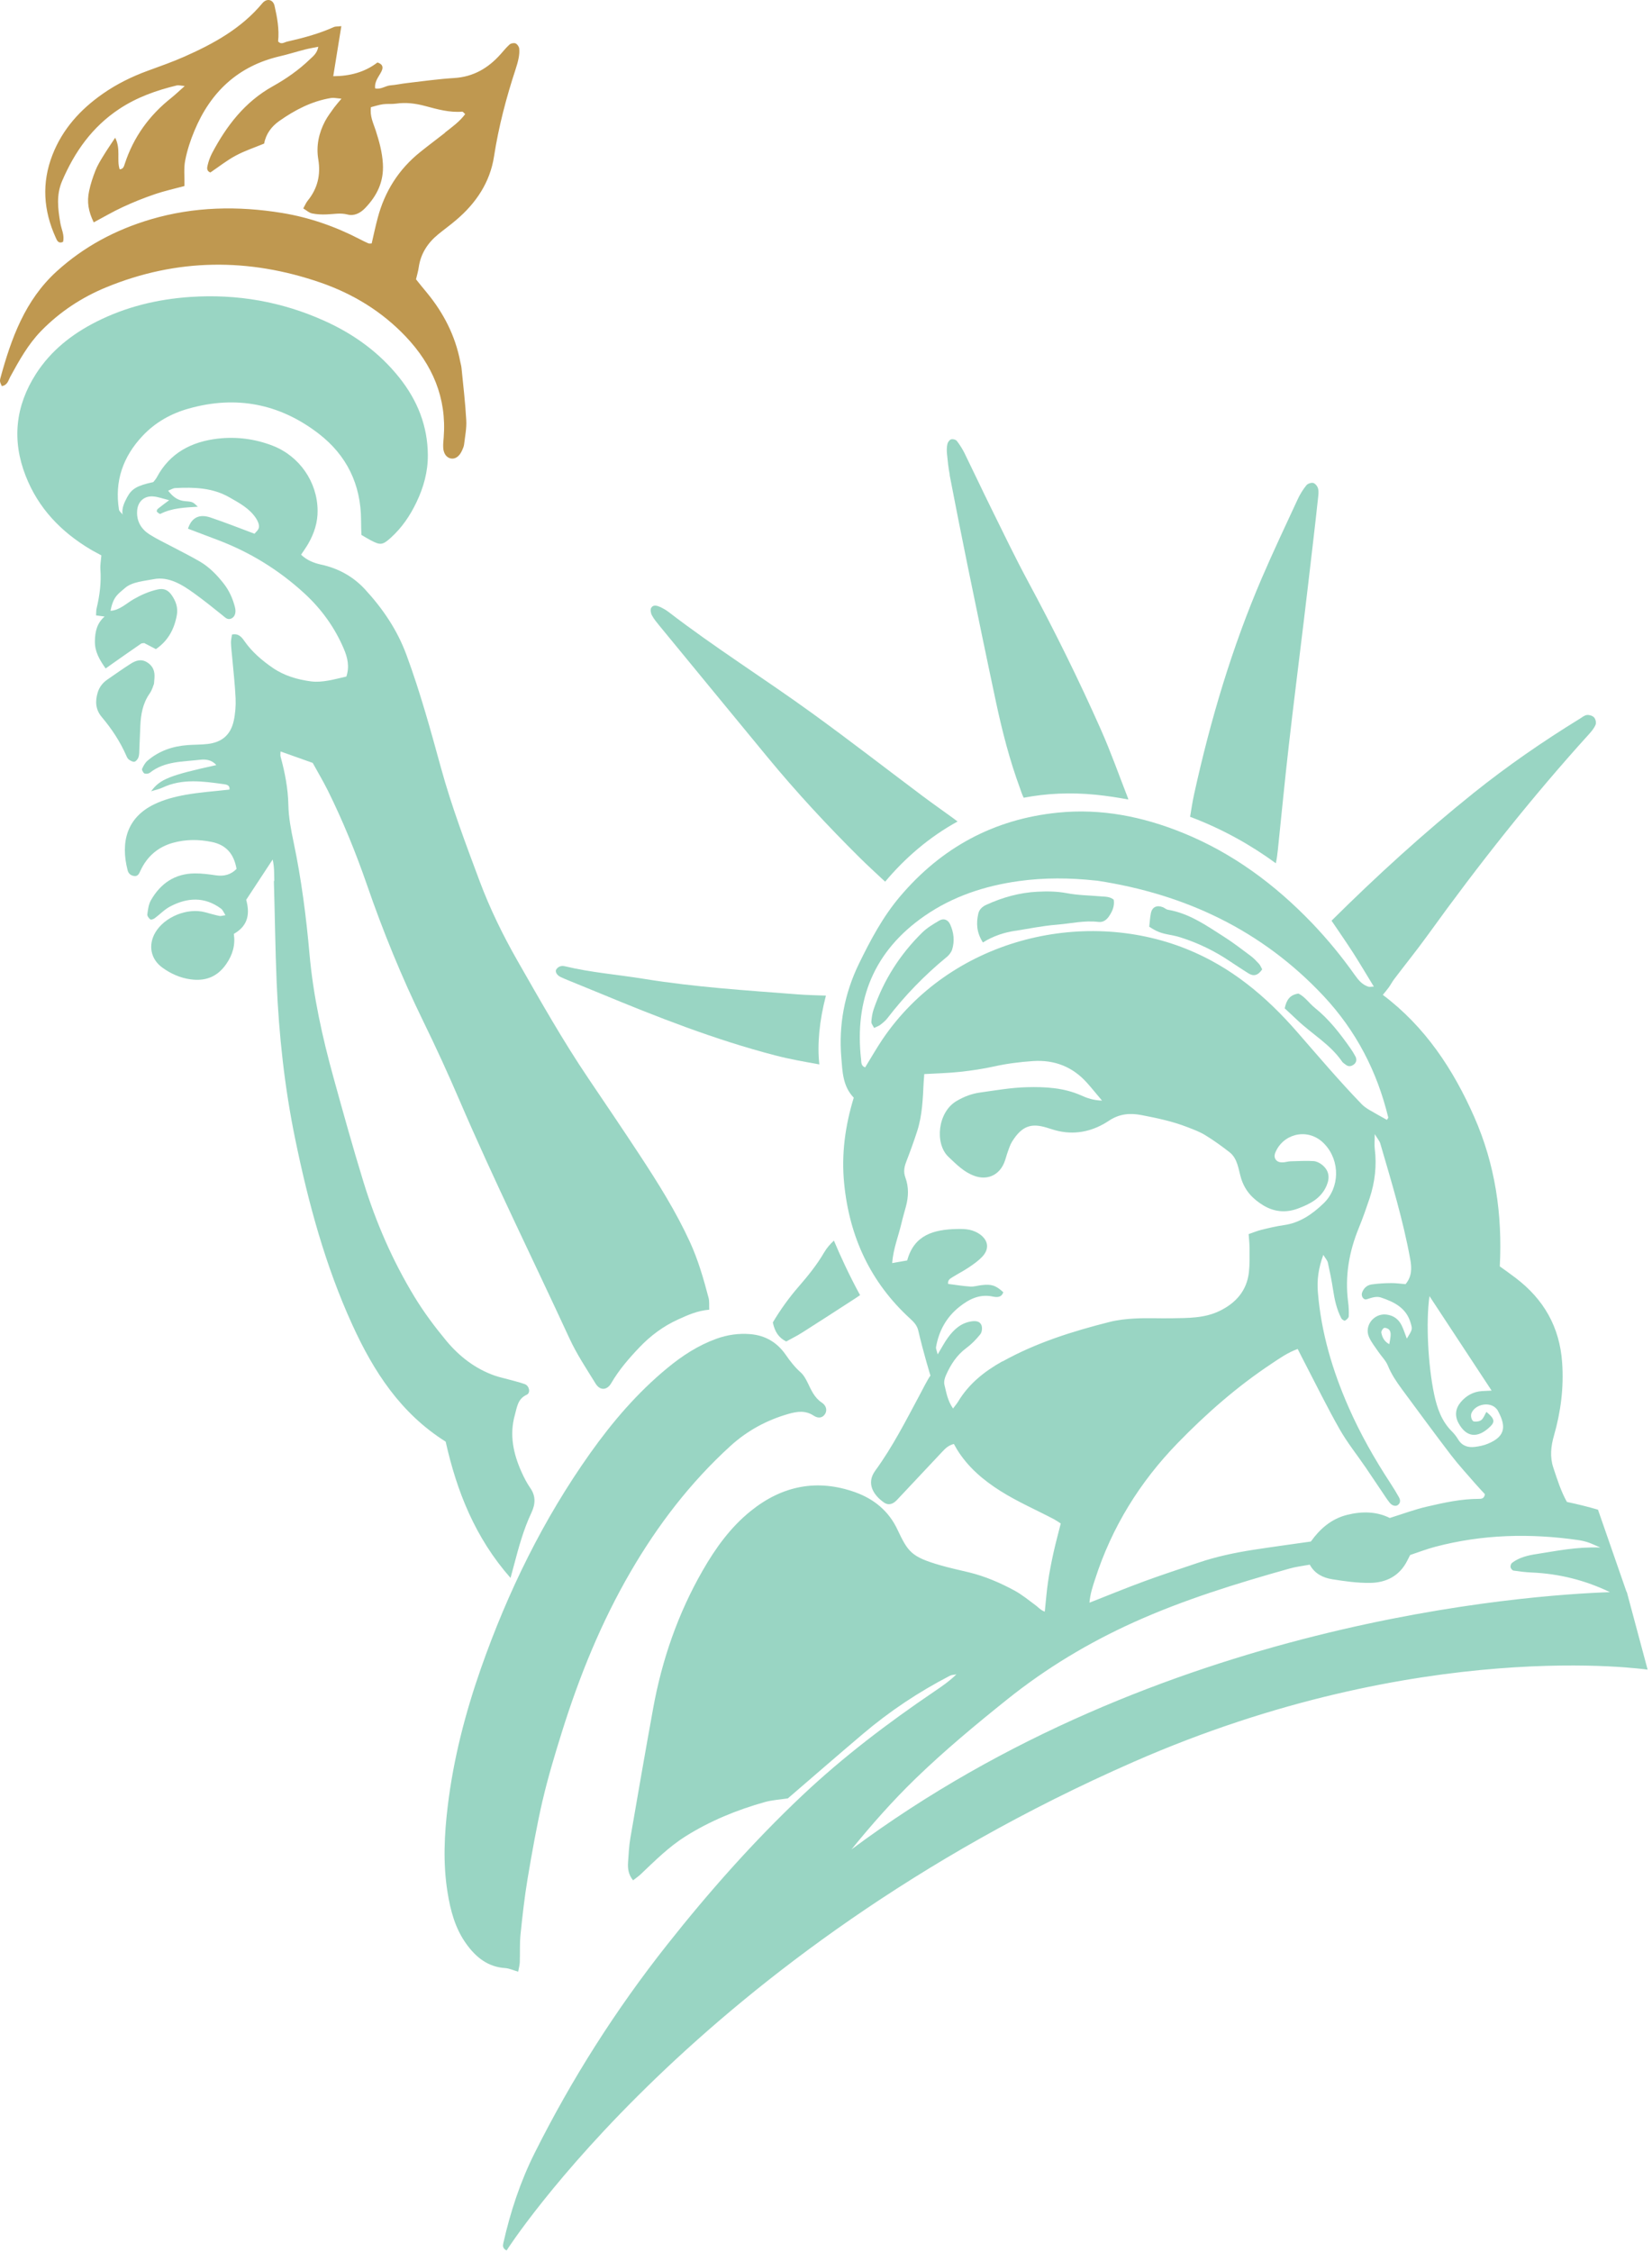 <svg width="342" height="466" viewBox="0 0 342 466" fill="none" xmlns="http://www.w3.org/2000/svg">
<path d="M29.683 119.327C29.838 119.341 30.162 119.088 30.148 119.032C30.007 118.553 29.81 118.074 29.613 117.61C29.585 117.554 29.458 117.554 29.373 117.525C29.289 117.708 29.12 117.905 29.134 118.089C29.176 118.553 28.853 119.243 29.683 119.341V119.327Z" fill="#99D5C3"/>
<path d="M56.699 182.3C56.91 189.311 56.981 196.322 57.276 203.333C57.741 214.188 58.91 224.986 61.106 235.643C63.823 248.848 67.328 261.842 72.96 274.147C77.338 283.734 82.941 292.42 92.261 298.277C94.556 308.526 98.357 318.17 105.692 326.476C105.973 325.42 106.184 324.66 106.381 323.914C107.367 320.197 108.366 316.48 110.014 312.989C110.844 311.229 110.957 309.554 109.774 307.864C109.07 306.851 108.493 305.724 107.986 304.598C106.269 300.797 105.424 296.869 106.593 292.73C107.043 291.125 107.17 289.422 109.056 288.563C109.887 288.183 109.577 286.719 108.648 286.381C107.592 286.001 106.48 285.733 105.396 285.438C104.425 285.17 103.425 284.959 102.468 284.635C98.399 283.213 95.091 280.651 92.388 277.399C90.008 274.527 87.756 271.514 85.827 268.347C81.28 260.871 77.802 252.875 75.24 244.526C73.044 237.389 71.045 230.209 69.06 223.015C66.737 214.61 64.85 206.107 64.076 197.406C63.386 189.621 62.387 181.892 60.782 174.247C60.247 171.699 59.754 169.151 59.698 166.547C59.627 163.126 58.98 159.803 58.079 156.523C58.008 156.241 58.079 155.918 58.079 155.481C60.317 156.27 62.415 157.016 64.738 157.846C65.737 159.662 66.892 161.605 67.906 163.632C71.017 169.925 73.663 176.416 75.958 183.046C79.281 192.676 83.124 202.094 87.601 211.259C90.234 216.637 92.74 222.1 95.105 227.604C102.256 244.245 110.295 260.463 117.883 276.906C119.39 280.172 121.417 283.213 123.318 286.296C124.219 287.747 125.669 287.676 126.527 286.198C128.132 283.439 130.202 281.045 132.398 278.75C134.679 276.357 137.283 274.414 140.324 273.021C142.365 272.091 144.393 271.176 146.828 270.979C146.786 270.036 146.885 269.234 146.688 268.516C145.646 264.574 144.534 260.674 142.816 256.943C139.93 250.65 136.256 244.808 132.468 239.036C128.991 233.742 125.429 228.491 121.882 223.24C116.546 215.356 111.872 207.078 107.156 198.828C104.115 193.507 101.44 188.03 99.286 182.286C96.4 174.557 93.486 166.856 91.29 158.86C89.135 151.018 86.982 143.177 84.152 135.518C82.223 130.281 79.21 125.889 75.522 121.89C73.086 119.272 70.031 117.582 66.498 116.822C64.949 116.484 63.513 115.907 62.331 114.767C62.88 113.936 63.414 113.204 63.851 112.43C65.048 110.332 65.78 108.066 65.751 105.644C65.709 99.731 62.007 94.381 56.474 92.228C52.828 90.806 48.97 90.313 45.127 90.749C39.707 91.369 35.173 93.677 32.471 98.746C32.259 99.14 31.95 99.464 31.738 99.745C28.416 100.463 27.262 101.097 26.304 102.913C25.727 103.997 25.164 105.151 25.375 106.461C25.375 106.489 25.361 106.517 25.347 106.545C25.347 106.503 25.347 106.447 25.347 106.404C25.093 106.08 24.685 105.785 24.629 105.433C23.686 99.534 25.474 94.48 29.514 90.186C32.133 87.399 35.385 85.568 39.045 84.541C48.858 81.767 57.896 83.513 65.949 89.707C71.777 94.184 74.719 100.224 74.748 107.629C74.748 108.629 74.79 109.628 74.818 110.67C75.508 111.078 76.071 111.43 76.662 111.74C78.718 112.838 79.182 112.81 80.858 111.304C83.166 109.234 84.884 106.714 86.207 103.941C87.7 100.843 88.601 97.577 88.572 94.128C88.53 88.131 86.433 82.879 82.716 78.191C78.535 72.926 73.255 69.125 67.188 66.394C58.36 62.41 49.097 60.791 39.425 61.438C32.569 61.903 26.037 63.48 19.899 66.591C14.873 69.139 10.537 72.546 7.453 77.347C3.188 83.992 2.427 91.059 5.299 98.422C7.904 105.123 12.62 110.036 18.73 113.669C19.476 114.119 20.265 114.499 20.983 114.908C20.898 116.02 20.715 116.935 20.785 117.822C20.983 120.567 20.631 123.242 19.997 125.889C19.899 126.297 19.927 126.733 19.884 127.325C20.602 127.423 21.123 127.494 21.658 127.564C20.082 128.915 19.673 130.675 19.645 132.674C19.617 134.856 20.602 136.504 21.87 138.306C22.489 137.869 22.939 137.545 23.376 137.236C25.319 135.87 27.262 134.505 29.218 133.167C29.387 133.054 29.641 133.097 29.866 133.054C30.654 133.463 31.443 133.871 32.273 134.307C34.822 132.562 36.089 130.14 36.609 127.268C36.891 125.72 36.398 124.354 35.526 123.115C34.836 122.13 33.963 121.651 32.625 121.961C30.837 122.369 29.233 123.073 27.642 123.988C26.107 124.875 24.798 126.241 22.883 126.381C23.446 123.312 24.573 122.834 25.84 121.693C27.304 120.37 29.894 120.215 31.795 119.835C34.906 119.216 37.708 120.961 40.2 122.763C42.213 124.213 44.156 125.776 46.098 127.339C46.633 127.761 47.084 128.31 47.858 127.986C48.618 127.662 48.928 126.761 48.646 125.649C48.196 123.875 47.464 122.228 46.338 120.778C44.93 118.976 43.353 117.343 41.382 116.189C39.538 115.105 37.609 114.161 35.709 113.148C34.118 112.303 32.471 111.543 30.95 110.571C29.233 109.473 28.247 107.84 28.388 105.714C28.5 103.786 29.852 102.547 31.753 102.716C32.738 102.8 33.695 103.166 35.019 103.49C34.033 104.236 33.329 104.743 32.654 105.292C32.513 105.405 32.4 105.785 32.471 105.855C32.668 106.066 33.062 106.39 33.203 106.32C35.652 105.081 38.313 105.011 40.96 104.842C39.96 103.912 39.974 103.814 38.426 103.701C36.835 103.589 35.793 102.814 34.807 101.519C35.413 101.294 35.821 101.012 36.258 100.984C40.129 100.787 43.958 100.886 47.464 102.885C49.533 104.067 51.659 105.179 53.011 107.249C53.363 107.784 53.687 108.516 53.602 109.107C53.532 109.656 52.912 110.135 52.687 110.431C49.477 109.234 46.549 108.066 43.55 107.066C41.199 106.278 39.636 107.136 38.918 109.389C41.016 110.177 43.1 110.98 45.197 111.768C51.828 114.288 57.769 117.963 62.992 122.749C66.526 125.987 69.313 129.831 71.2 134.293C71.96 136.095 72.382 137.911 71.707 139.981C69.271 140.516 66.807 141.29 64.386 140.981C61.612 140.614 58.853 139.826 56.46 138.179C54.207 136.63 52.152 134.871 50.575 132.604C49.998 131.773 49.336 130.999 48.027 131.295C47.957 131.858 47.802 132.421 47.816 132.97C47.844 133.984 47.971 134.997 48.069 136.011C48.309 138.827 48.646 141.642 48.773 144.458C48.843 146.021 48.717 147.64 48.379 149.174C47.731 152.074 45.901 153.609 42.945 153.933C41.593 154.087 40.228 154.059 38.876 154.158C35.751 154.383 32.893 155.354 30.5 157.424C30.021 157.846 29.683 158.48 29.416 159.071C29.317 159.282 29.584 159.705 29.782 159.944C29.88 160.071 30.19 160.099 30.401 160.085C30.612 160.071 30.866 160 31.035 159.874C34.09 157.466 37.82 157.621 41.382 157.199C42.593 157.058 43.832 157.199 44.789 158.297C35.103 160.423 33.104 161.211 31.288 163.717C32.161 163.435 32.921 163.295 33.611 162.971C37.736 161.028 42.016 161.647 46.281 162.239C46.844 162.323 47.633 162.408 47.506 163.365C44.423 163.717 41.382 163.914 38.397 164.449C36.187 164.843 33.935 165.434 31.936 166.406C26.248 169.151 24.91 174.247 26.431 180.104C26.628 180.85 27.233 181.23 27.937 181.258C28.571 181.273 28.81 180.723 29.064 180.174C30.415 177.232 32.668 175.261 35.779 174.388C38.44 173.642 41.157 173.642 43.86 174.205C46.788 174.811 48.421 176.627 48.97 179.78C47.802 180.977 46.366 181.357 44.69 181.104C43.24 180.892 41.762 180.695 40.298 180.709C36.187 180.752 33.217 182.793 31.232 186.284C30.753 187.129 30.626 188.213 30.5 189.199C30.457 189.522 30.809 189.987 31.119 190.226C31.274 190.339 31.767 190.17 32.006 190.001C33.09 189.199 34.047 188.171 35.23 187.551C38.792 185.679 42.367 185.482 45.76 188.002C46.141 188.284 46.324 188.818 46.675 189.353C46.07 189.438 45.718 189.579 45.422 189.508C44.423 189.297 43.452 189.016 42.466 188.748C38.792 187.763 34.061 189.691 32.147 192.943C30.64 195.534 31.175 198.42 33.583 200.18C35.343 201.461 37.313 202.348 39.481 202.629C42.522 203.038 44.972 202.137 46.816 199.49C48.196 197.519 48.745 195.463 48.407 193.225C51.617 191.409 51.659 188.72 50.969 186.172C52.87 183.286 54.573 180.667 56.446 177.837C56.812 179.414 56.741 180.836 56.784 182.244L56.699 182.3Z" fill="#99D5C3"/>
<path d="M92.134 27.467C90.445 28.791 88.713 30.072 87.038 31.423C82.547 34.999 79.633 39.617 78.183 45.136C77.718 46.867 77.352 48.627 76.944 50.373C76.691 50.373 76.451 50.429 76.254 50.345C75.635 50.077 75.029 49.767 74.424 49.458C69.37 46.839 64.006 44.981 58.417 44.066C49.28 42.573 40.157 42.742 31.19 45.389C23.925 47.543 17.393 51.006 11.748 56.131C5.159 62.114 2.315 70.054 0.063 78.304C0.006 78.515 -0.022 78.769 0.02 78.98C0.077 79.275 0.231 79.543 0.372 79.881C1.569 79.698 1.71 78.712 2.118 77.966C3.962 74.602 5.806 71.251 8.524 68.463C12.381 64.521 16.9 61.537 21.968 59.453C36.624 53.428 51.462 53.329 66.357 58.468C73.072 60.791 79.042 64.423 83.969 69.604C89.53 75.46 92.5 82.316 91.853 90.524C91.796 91.2 91.726 91.876 91.754 92.551C91.796 93.818 92.416 94.691 93.345 94.86C94.246 95.029 95.091 94.438 95.64 93.241C95.823 92.833 96.02 92.396 96.076 91.96C96.273 90.285 96.625 88.595 96.527 86.934C96.33 83.33 95.893 79.726 95.541 76.122C95.499 75.671 95.358 75.235 95.274 74.799C94.246 69.449 91.839 64.775 88.404 60.594C87.615 59.65 86.841 58.693 86.123 57.792C86.348 56.849 86.573 56.089 86.686 55.314C87.094 52.47 88.544 50.26 90.727 48.472C91.951 47.473 93.247 46.544 94.443 45.516C98.554 42.038 101.454 37.702 102.271 32.381C103.228 26.2 104.805 20.217 106.748 14.304C106.987 13.558 107.226 12.784 107.367 12.009C107.494 11.348 107.564 10.658 107.48 9.996C107.423 9.616 107.071 9.123 106.734 8.983C106.396 8.842 105.79 8.954 105.509 9.194C104.833 9.785 104.27 10.503 103.665 11.179C101.088 14.093 97.991 15.909 93.993 16.148C90.727 16.346 87.475 16.81 84.222 17.19C83.096 17.317 81.998 17.57 80.872 17.655C79.802 17.725 78.873 18.57 77.662 18.288C77.493 16.824 78.422 15.881 78.957 14.797C79.379 13.952 79.281 13.291 78.141 12.925C75.536 14.924 72.467 15.754 68.99 15.768C69.539 12.376 70.074 9.081 70.665 5.407C69.792 5.505 69.44 5.463 69.159 5.576C66.047 6.984 62.781 7.856 59.473 8.603C58.867 8.729 58.22 9.321 57.572 8.56C57.84 6.083 57.389 3.633 56.84 1.211C56.531 -0.14 55.221 -0.422 54.306 0.676C49.984 5.871 44.254 9.025 38.215 11.7C35.737 12.798 33.175 13.699 30.626 14.628C27.304 15.839 24.165 17.387 21.279 19.401C16.647 22.639 12.958 26.679 10.861 32.043C8.594 37.857 8.988 43.559 11.536 49.162C11.776 49.683 12.029 50.485 13.043 50.049C13.409 48.669 12.691 47.402 12.479 46.093C11.987 43.179 11.621 40.321 12.86 37.449C15.464 31.381 19.11 26.229 24.714 22.526C28.36 20.119 32.372 18.697 36.568 17.683C36.962 17.584 37.398 17.725 38.243 17.796C37.117 18.795 36.314 19.57 35.455 20.259C30.894 23.863 27.628 28.383 25.826 33.915C25.657 34.436 25.502 35.013 24.77 35.027C24.122 33.042 25.037 30.818 23.841 28.495C22.869 29.973 22.067 31.128 21.335 32.339C20.744 33.296 20.152 34.281 19.744 35.323C19.209 36.689 18.744 38.096 18.449 39.518C17.956 41.813 18.308 43.756 19.406 46.008C21.391 44.953 23.348 43.798 25.389 42.855C27.543 41.855 29.739 40.968 31.978 40.208C34.076 39.49 36.258 39.012 38.187 38.491C38.229 36.52 38.017 34.802 38.341 33.183C38.75 31.085 39.425 29.016 40.256 27.045C43.593 19.02 49.294 13.657 57.924 11.643C59.684 11.235 61.416 10.686 63.161 10.236C64.006 10.024 64.865 9.884 65.892 9.672C65.667 10.996 64.851 11.615 64.147 12.277C61.852 14.487 59.248 16.303 56.474 17.852C50.702 21.062 46.887 26.031 43.888 31.719C43.48 32.507 43.17 33.38 42.973 34.239C42.874 34.704 42.72 35.379 43.55 35.689C45.282 34.521 46.957 33.183 48.83 32.184C50.688 31.184 52.729 30.522 54.686 29.706C55.052 27.693 56.221 26.158 57.797 25.046C61.05 22.751 64.555 20.921 68.553 20.273C69.116 20.189 69.736 20.344 70.693 20.414C70.003 21.245 69.553 21.738 69.159 22.273C68.511 23.188 67.807 24.103 67.286 25.088C65.991 27.552 65.428 30.213 65.892 32.972C66.427 36.196 65.738 39.026 63.682 41.546C63.344 41.968 63.133 42.503 62.781 43.122C63.457 43.531 63.978 44.023 64.569 44.15C65.555 44.361 66.596 44.404 67.61 44.361C69.06 44.319 70.454 43.995 71.96 44.389C73.298 44.742 74.593 44.108 75.606 43.038C78.07 40.476 79.478 37.576 79.267 33.901C79.126 31.48 78.507 29.241 77.775 26.975C77.296 25.497 76.536 24.061 76.789 22.174C77.592 21.977 78.436 21.681 79.295 21.569C80.182 21.442 81.111 21.569 81.998 21.442C84.053 21.146 86.01 21.4 88.024 21.935C90.515 22.596 93.035 23.328 95.696 23.103C95.837 23.103 96.006 23.343 96.302 23.61C95.161 25.159 93.599 26.271 92.106 27.439L92.134 27.467Z" fill="#BF9850"/>
<path d="M112.337 372.498C113.435 367.767 114.843 363.107 116.293 358.462C119.911 346.875 124.444 335.683 130.568 325.166C136.185 315.523 142.901 306.752 151.179 299.206C154.684 296.01 158.711 293.828 163.244 292.533C164.99 292.04 166.707 291.759 168.439 292.899C169.495 293.589 170.339 293.293 170.804 292.561C171.24 291.871 171.142 290.872 170.128 290.196C168.594 289.182 167.974 287.662 167.228 286.142C166.834 285.339 166.383 284.494 165.722 283.917C164.525 282.847 163.568 281.622 162.667 280.313C160.893 277.751 158.443 276.287 155.304 276.033C152.896 275.836 150.573 276.174 148.307 276.991C144.534 278.356 141.225 280.51 138.156 283.044C131.99 288.127 126.837 294.124 122.234 300.6C112.464 314.34 105.129 329.334 99.554 345.214C96.33 354.421 93.894 363.825 92.712 373.525C91.98 379.495 91.684 385.478 92.641 391.461C93.247 395.29 94.232 399.007 96.541 402.203C98.526 404.962 101.004 406.975 104.608 407.201C105.439 407.257 106.255 407.651 107.269 407.947C107.395 407.257 107.578 406.623 107.607 405.99C107.677 404.075 107.564 402.132 107.761 400.232C108.156 396.403 108.578 392.573 109.211 388.786C110.127 383.324 111.098 377.861 112.337 372.455V372.498Z" fill="#99D5C3"/>
<path d="M31.879 141.487L31.978 140.262C32.077 138.925 31.71 137.841 30.514 137.067C29.247 136.25 28.106 136.658 27.022 137.348C25.403 138.376 23.841 139.502 22.25 140.586C21.278 141.248 20.589 142.121 20.237 143.247C19.674 145.077 19.758 146.809 21.067 148.357C23.123 150.793 24.868 153.426 26.149 156.354C26.276 156.664 26.459 157.016 26.713 157.185C27.05 157.41 27.543 157.691 27.867 157.593C28.205 157.494 28.557 157.016 28.684 156.635C28.852 156.115 28.824 155.523 28.852 154.96C28.923 153.383 28.993 151.793 29.05 150.216C29.148 147.808 29.556 145.514 30.992 143.472C31.499 142.754 31.724 141.853 31.865 141.515L31.879 141.487Z" fill="#99D5C3"/>
<path d="M210.167 192.591C213.025 192.141 215.868 191.549 218.74 191.324C221.612 191.099 224.47 190.395 227.384 190.747C228.356 190.874 229.074 190.339 229.581 189.592C230.299 188.551 230.777 187.424 230.566 186.143C229.764 185.496 228.863 185.538 228.004 185.467C225.611 185.256 223.175 185.242 220.824 184.792C218.797 184.412 216.798 184.397 214.784 184.496C211.082 184.679 207.562 185.665 204.198 187.199C203.353 187.579 202.719 188.17 202.522 189.057C202.1 190.972 202.128 192.859 203.48 194.998C205.69 193.619 207.872 192.943 210.167 192.577V192.591Z" fill="#99D5C3"/>
<path d="M195.934 198.068C196.426 197.659 196.905 197.082 197.102 196.491C197.665 194.717 197.468 192.929 196.694 191.24C196.257 190.296 195.37 189.93 194.455 190.465C193.202 191.197 191.907 191.972 190.894 192.971C186.332 197.462 182.953 202.742 180.87 208.809C180.588 209.64 180.447 210.555 180.391 211.428C180.363 211.808 180.729 212.202 180.954 212.681C181.461 212.427 181.912 212.301 182.25 212.033C182.784 211.625 183.319 211.188 183.728 210.653C187.318 205.98 191.386 201.798 195.934 198.053V198.068Z" fill="#99D5C3"/>
<path d="M244.321 193.929C248.009 195.083 251.459 196.758 254.668 198.926C255.893 199.757 257.146 200.545 258.385 201.348C259.497 202.066 260.426 201.855 261.299 200.559C261.046 200.095 260.905 199.715 260.652 199.433C260.117 198.856 259.568 198.265 258.948 197.8C257.132 196.449 255.33 195.055 253.415 193.83C249.769 191.507 246.207 188.973 241.787 188.227C241.421 188.171 241.097 187.847 240.745 187.706C239.506 187.213 238.535 187.65 238.267 188.903C238.07 189.846 238.028 190.831 237.915 191.732C239.351 192.69 240.21 193.028 241.759 193.337C242.617 193.506 243.49 193.661 244.335 193.929H244.321Z" fill="#99D5C3"/>
<path d="M277.827 219.636C278.01 219.904 278.334 220.073 278.587 220.284C279.094 220.692 279.615 220.678 280.136 220.34C280.769 219.946 280.966 219.299 280.614 218.595C280.305 218.003 279.939 217.426 279.559 216.877C277.419 213.836 275.152 210.894 272.224 208.543C271.013 207.571 270.14 206.206 268.817 205.572C267.071 205.812 266.339 206.839 265.959 208.627C266.86 209.472 267.691 210.218 268.493 210.992C271.562 213.921 275.363 216.046 277.827 219.622V219.636Z" fill="#99D5C3"/>
<path d="M336.73 329.362L330.818 312.355C328.72 311.736 326.566 311.215 324.384 310.75C323.159 308.582 322.385 306.104 321.568 303.655C320.836 301.43 321.061 299.262 321.709 297.01C323.117 292.096 323.764 287.099 323.398 281.918C322.877 274.513 319.569 268.811 313.769 264.404C312.699 263.588 311.601 262.814 310.489 262.011C311.052 251.227 309.531 240.908 305.195 231.081C300.845 221.226 295.031 212.427 286.274 205.839C286.781 205.219 287.175 204.755 287.541 204.248C287.921 203.713 288.231 203.108 288.625 202.587C290.948 199.518 293.369 196.533 295.622 193.408C306.026 178.977 317.035 165.04 328.987 151.863C329.508 151.285 330.043 150.638 330.325 149.934C330.494 149.512 330.325 148.765 330.001 148.428C329.691 148.09 329.016 147.879 328.537 147.935C328.016 147.991 327.523 148.413 327.045 148.709C319.414 153.397 312.051 158.479 305.068 164.069C294.834 172.276 285.134 181.089 275.659 190.493C277.151 192.704 278.686 194.9 280.136 197.152C281.572 199.405 282.937 201.714 284.416 204.135C283.895 204.135 283.557 204.234 283.275 204.149C282.022 203.741 281.234 202.798 280.502 201.77C277.813 197.969 274.871 194.393 271.661 191.028C263.974 183.018 255.217 176.514 244.87 172.318C236.578 168.954 227.976 167.222 218.994 168.137C205.746 169.475 194.878 175.373 186.29 185.524C182.756 189.705 180.222 194.478 177.829 199.377C174.83 205.557 173.606 212.019 174.169 218.805C174.408 221.691 174.45 224.732 176.745 227.111C174.971 232.911 174.155 238.81 174.76 244.864C175.844 255.901 180.208 265.334 188.444 272.851C189.246 273.583 189.866 274.273 190.105 275.301C191.161 279.876 192.625 284.621 192.625 284.621C192.245 285.001 190.598 288.225 190.457 288.492C187.571 293.87 184.812 299.333 181.194 304.288C179.209 307.005 180.954 309.469 183.052 310.905C183.784 311.398 184.572 311.285 185.262 310.736C185.614 310.454 185.91 310.102 186.22 309.779C189.162 306.639 192.104 303.514 195.061 300.374C195.666 299.741 196.257 299.079 197.468 298.755C197.679 299.121 197.891 299.516 198.13 299.91C200.382 303.556 203.522 306.217 207.126 308.498C210.688 310.736 214.517 312.397 218.22 314.34C218.684 314.593 219.121 314.903 219.599 315.213C219.064 317.339 218.529 319.296 218.093 321.267C217.656 323.252 217.262 325.251 216.967 327.264C216.671 329.235 216.53 331.234 216.291 333.458C215.376 333.106 214.967 332.557 214.447 332.177C212.997 331.107 211.589 329.939 210.012 329.08C207.027 327.475 203.916 326.124 200.594 325.321C198.623 324.842 196.623 324.42 194.681 323.857C188.641 322.111 187.994 321.126 185.769 316.424C183.967 312.608 180.912 310.145 177.097 308.765C169.199 305.921 161.935 307.385 155.445 312.608C151.235 315.987 148.124 320.309 145.463 324.955C140.339 333.867 137.03 343.454 135.2 353.548C133.581 362.46 132.032 371.371 130.498 380.297C130.216 381.958 130.132 383.676 130.019 385.365C129.949 386.604 130.061 387.815 131.061 389.039C131.638 388.589 132.159 388.237 132.61 387.815C135.566 385.013 138.438 382.127 141.929 379.931C147.054 376.721 152.587 374.454 158.387 372.835C159.865 372.427 161.428 372.342 163.103 372.089C168.157 367.739 173.366 363.22 178.631 358.757C184.178 354.055 190.204 350.043 196.666 346.706C197.06 346.509 197.553 346.523 198.003 346.424C196.539 347.846 194.948 348.944 193.357 350.014C183.784 356.504 174.591 363.473 166.158 371.413C156.008 380.987 146.786 391.404 138.128 402.343C127.485 415.788 118.334 430.176 110.662 445.507C107.705 451.42 105.664 457.629 104.214 464.048C104.101 464.555 103.974 465.175 104.875 465.625C104.875 465.625 144.027 404.258 234.719 364.515C294.214 338.428 341.095 345.453 341.095 345.453L336.787 329.39L336.73 329.362ZM295.946 268.191C296.213 268.6 308.644 287.479 308.799 287.718C308.039 287.76 307.419 287.788 306.814 287.817C305.026 287.929 303.562 288.746 302.422 290.083C301.295 291.421 301.112 292.927 301.971 294.49C303.548 297.348 305.871 297.742 308.56 295.109C309.559 294.124 309.334 293.448 307.715 292.125C307.377 292.702 307.152 293.377 306.701 293.772C306.35 294.081 305.674 294.18 305.167 294.11C304.646 294.025 304.379 292.941 304.632 292.364C305.449 290.477 308.461 289.942 309.785 291.463C309.855 291.547 309.954 291.632 309.996 291.716C311.643 294.701 312.051 297.08 307.983 298.727C307.166 299.065 306.251 299.248 305.364 299.361C303.928 299.544 302.689 299.178 301.873 297.826C301.521 297.249 301.112 296.7 300.634 296.221C298.438 294.067 297.508 291.35 296.889 288.436C295.664 282.579 295.157 273.682 295.932 268.163L295.946 268.191ZM290.934 265.686C289.948 265.615 288.963 265.46 287.977 265.474C286.626 265.488 285.274 265.559 283.937 265.756C283.008 265.897 282.318 266.502 281.98 267.445C281.727 268.135 282.262 269.022 282.923 268.825C283.909 268.529 284.894 268.121 285.894 268.459C288.625 269.374 291.131 270.599 292.032 273.71C292.412 275.033 292.454 275.019 291.244 276.962C290.849 275.949 290.582 275.048 290.16 274.203C289.512 272.908 288.456 272.147 286.978 271.979C284.458 271.697 282.388 274.259 283.402 276.61C283.881 277.722 284.697 278.708 285.387 279.736C286.021 280.665 286.879 281.495 287.302 282.509C288.034 284.325 289.104 285.902 290.244 287.451C293.609 291.998 296.959 296.573 300.394 301.064C301.971 303.12 303.745 305.034 305.449 307.005C306.11 307.765 306.8 308.483 307.405 309.145C307.279 310.117 306.631 310.117 306.124 310.117C302.478 310.117 298.93 310.905 295.411 311.721C292.891 312.299 290.455 313.214 287.71 314.073C285.035 312.721 281.966 312.637 278.784 313.453C275.532 314.298 273.223 316.367 271.379 318.944C267.367 319.521 263.439 320.042 259.539 320.647C255.626 321.252 251.754 322.069 248.009 323.35C244.264 324.617 240.505 325.842 236.789 327.208C233.114 328.559 229.482 330.051 225.54 331.6C225.709 329.685 226.23 328.207 226.709 326.729C230.172 315.987 235.944 306.653 243.814 298.558C249.755 292.448 256.118 286.873 263.228 282.157C264.903 281.045 266.55 279.862 268.648 279.102C269.253 280.285 269.746 281.284 270.267 282.27C272.618 286.789 274.856 291.364 277.376 295.785C278.939 298.516 280.938 301.008 282.726 303.626C283.937 305.4 285.12 307.202 286.33 308.976C286.767 309.638 287.203 310.3 287.696 310.919C288.231 311.581 289.005 311.736 289.456 311.341C289.977 310.877 289.892 310.314 289.625 309.807C289.076 308.821 288.484 307.85 287.865 306.907C284.57 301.881 281.614 296.672 279.193 291.167C275.842 283.551 273.505 275.681 272.829 267.347C272.618 264.813 272.942 262.419 273.955 259.632C274.42 260.406 274.8 260.786 274.899 261.251C275.307 263.123 275.701 265.01 275.983 266.91C276.292 268.938 276.729 270.909 277.672 272.739C277.799 272.992 278.306 273.316 278.432 273.246C278.77 273.063 279.193 272.682 279.221 272.359C279.263 271.345 279.221 270.317 279.08 269.318C278.404 264.024 279.291 258.97 281.304 254.057C282.121 252.072 282.825 250.045 283.515 248.003C284.641 244.624 285.049 241.175 284.599 237.628C284.5 236.881 284.599 236.107 284.599 234.643C285.218 235.671 285.598 236.079 285.739 236.558C288.048 244.484 290.469 252.382 291.947 260.519C292.285 262.349 292.313 264.123 290.962 265.714L290.934 265.686ZM287.611 278.103C286.626 277.61 286.147 276.723 285.964 275.723C285.908 275.428 286.274 274.836 286.555 274.752C286.865 274.667 287.442 274.907 287.64 275.188C288.02 275.723 287.935 276.413 287.611 278.117V278.103ZM179.124 220.846C178.237 220.565 178.322 219.776 178.265 219.227C176.858 206.796 180.968 196.758 191.358 189.536C197.243 185.453 203.86 183.285 210.899 182.3C216.192 181.568 221.5 181.61 226.807 182.187C226.92 182.187 227.033 182.201 227.145 182.215C245.391 185.003 261.243 192.479 273.984 206.05C280.713 213.23 285.105 221.677 287.4 231.222C287.414 231.292 287.302 231.405 287.119 231.701C285.795 230.954 284.613 230.321 283.458 229.631C282.895 229.293 282.318 228.899 281.867 228.42C277.222 223.62 272.914 218.523 268.521 213.497C262.144 206.177 254.879 200.067 245.672 196.364C223.907 187.607 196.567 194.506 182.672 215.074C181.419 216.932 180.307 218.903 179.11 220.832L179.124 220.846ZM207.506 281.664C203.761 283.762 200.565 286.31 198.341 290.013C198.074 290.449 197.722 290.843 197.299 291.421C196.159 289.788 195.905 288.084 195.511 286.479C195.371 285.888 195.568 285.128 195.835 284.536C196.807 282.34 198.074 280.369 200.059 278.905C201.143 278.103 202.1 277.117 202.945 276.061C203.297 275.625 203.395 274.724 203.184 274.189C202.874 273.372 202.015 273.26 201.157 273.386C198.96 273.696 197.482 275.062 196.257 276.737C195.539 277.708 194.99 278.792 194.118 280.228C193.935 279.454 193.723 279.06 193.78 278.708C194.371 275.343 195.92 272.528 198.609 270.388C200.608 268.797 202.776 267.699 205.479 268.248C206.337 268.417 207.309 268.529 207.703 267.361C206.126 265.939 205.31 265.657 203.212 265.897C202.424 265.981 201.635 266.249 200.861 266.192C199.312 266.094 197.778 265.826 196.272 265.643C196.173 264.813 196.722 264.545 197.187 264.25C198.341 263.532 199.552 262.912 200.678 262.152C201.607 261.518 202.55 260.857 203.325 260.04C204.831 258.463 204.662 256.704 202.888 255.394C202.269 254.944 201.495 254.62 200.748 254.451C199.876 254.268 198.946 254.254 198.059 254.282C193.357 254.395 189.246 255.465 187.811 260.786C186.783 260.969 185.84 261.138 184.699 261.335C184.924 258.365 185.966 255.845 186.586 253.24C186.867 252.03 187.219 250.833 187.543 249.636C188.092 247.623 188.162 245.596 187.43 243.625C187.008 242.456 187.191 241.457 187.613 240.359C188.43 238.247 189.204 236.121 189.894 233.981C190.936 230.715 191.049 227.308 191.217 223.915C191.246 223.366 191.302 222.817 191.344 222.226C193.878 222.085 196.356 222.029 198.792 221.761C201.143 221.508 203.494 221.156 205.803 220.649C208.463 220.058 211.138 219.72 213.855 219.537C218.318 219.241 222.077 220.72 225.062 224.07C226.033 225.154 226.934 226.295 228.145 227.716C226.329 227.66 225.062 227.196 223.893 226.675C220.261 225.042 216.403 224.844 212.574 224.943C209.308 225.027 206.056 225.605 202.818 226.055C201.143 226.295 199.566 226.9 198.074 227.773C194.075 230.082 193.484 236.642 196.342 239.345C198.003 240.908 199.538 242.513 201.748 243.301C204.352 244.23 206.774 243.188 207.858 240.64C208.168 239.908 208.337 239.134 208.604 238.388C208.872 237.642 209.111 236.867 209.519 236.206C211.659 232.756 213.686 232.419 216.629 233.291C217.487 233.545 218.346 233.855 219.219 234.038C222.978 234.84 226.484 233.939 229.567 231.884C231.749 230.434 233.917 230.251 236.324 230.715C239.548 231.335 242.758 232.01 245.827 233.207C247.08 233.7 248.375 234.164 249.516 234.868C251.247 235.924 252.894 237.121 254.499 238.36C256.245 239.697 256.372 241.95 256.935 243.794C257.751 246.412 259.37 248.074 261.538 249.397C263.791 250.763 266.226 250.974 268.718 250.045C271.196 249.115 273.505 247.947 274.631 245.314C275.363 243.611 275.124 242.189 273.744 241.034C273.252 240.626 272.562 240.274 271.942 240.232C270.38 240.133 268.803 240.232 267.226 240.274C266.776 240.274 266.339 240.415 265.889 240.471C265.185 240.556 264.453 240.485 264.058 239.852C263.678 239.232 263.932 238.571 264.27 237.937C266.142 234.361 271.112 233.334 274.279 236.783C277.461 240.232 277.376 245.765 273.984 249.003C271.661 251.227 269.098 253.015 265.79 253.48C264.227 253.705 262.679 254.071 261.144 254.451C260.285 254.662 259.469 255 258.497 255.338C258.568 256.38 258.681 257.267 258.681 258.154C258.681 259.843 258.737 261.547 258.554 263.222C258.117 267.051 255.851 269.599 252.486 271.232C249.333 272.767 245.912 272.697 242.519 272.753C240.027 272.795 237.535 272.668 235.057 272.795C233.269 272.88 231.439 273.077 229.707 273.513C222.021 275.456 214.503 277.807 207.506 281.707V281.664ZM106.086 462.289C105.974 462.542 105.875 462.781 105.79 463.007C105.903 462.669 106.016 462.401 106.086 462.289ZM176.224 382.704C180.405 377.566 184.784 372.596 189.57 367.964C195.596 362.136 202.044 356.786 208.59 351.549C216.601 345.143 225.315 339.906 234.621 335.697C245.053 330.981 255.963 327.63 266.973 324.533C268.254 324.167 269.605 324.012 271.154 323.73C272.167 325.617 273.927 326.461 275.842 326.757C278.404 327.165 281.009 327.531 283.585 327.503C286.936 327.475 289.723 326.095 291.328 322.914C291.525 322.52 291.736 322.125 291.933 321.731C293.721 321.14 295.411 320.478 297.142 320.028C306.913 317.451 316.796 317.212 326.763 318.648C327.425 318.747 328.1 318.901 328.748 319.113C329.396 319.324 330.001 319.633 331.31 320.182C326.313 320.014 322.216 320.9 318.091 321.534C316.317 321.802 314.515 322.224 313.037 323.35C312.811 323.519 312.671 323.97 312.713 324.237C312.755 324.519 313.079 324.913 313.318 324.955C314.543 325.138 315.782 325.293 317.021 325.349C322.737 325.589 328.157 326.94 333.295 329.418C316.415 329.995 239.942 335.232 176.196 382.704H176.224Z" fill="#99D5C3"/>
<path d="M264.129 178.598C264.326 177.711 264.438 176.796 264.537 175.895C265.297 168.701 265.973 161.493 266.804 154.299C267.775 145.767 268.859 137.236 269.887 128.704C270.562 123.087 271.224 117.484 271.872 111.867C272.21 108.953 272.547 106.024 272.857 103.11C272.928 102.434 273.04 101.731 272.871 101.097C272.759 100.632 272.308 100.055 271.886 99.928C271.478 99.816 270.717 100.055 270.45 100.407C269.746 101.28 269.141 102.251 268.662 103.279C266.142 108.713 263.58 114.133 261.214 119.624C255.034 133.998 250.599 148.935 247.235 164.196C246.883 165.773 246.643 167.377 246.376 168.996C253.218 171.573 259.103 174.938 264.129 178.612V178.598Z" fill="#99D5C3"/>
<path d="M196.595 98.28C197.792 104.489 199.017 110.697 200.284 116.892C202.241 126.409 204.198 135.926 206.225 145.414C207.506 151.384 209.026 157.297 211.138 163.026C211.377 163.688 211.589 164.392 211.927 165.054C216.544 164.167 221.528 163.899 226.878 164.434C229.201 164.674 231.425 165.011 233.593 165.42C233.565 165.321 233.537 165.223 233.508 165.124C231.664 160.394 229.961 155.579 227.905 150.947C223.274 140.515 218.205 130.28 212.785 120.228C210.167 115.357 207.759 110.36 205.31 105.39C203.409 101.547 201.579 97.647 199.692 93.789C199.242 92.888 198.693 92.016 198.073 91.213C197.862 90.946 197.229 90.791 196.891 90.903C196.553 91.016 196.215 91.495 196.131 91.875C195.99 92.522 195.976 93.226 196.046 93.902C196.187 95.366 196.342 96.83 196.623 98.266L196.595 98.28Z" fill="#99D5C3"/>
<path d="M182.729 181.948C182.898 182.103 183.066 182.258 183.25 182.413C187.36 177.527 192.358 173.191 198.243 169.967C197.806 169.644 197.356 169.306 196.905 168.982C194.991 167.588 193.034 166.223 191.133 164.801C183.447 159.043 175.844 153.144 168.059 147.512C158.261 140.417 147.983 133.983 138.396 126.606C137.861 126.198 137.256 125.86 136.65 125.579C136.031 125.297 135.229 125.072 134.82 125.747C134.595 126.128 134.722 126.874 134.961 127.31C135.383 128.099 135.975 128.802 136.552 129.506C143.957 138.516 151.348 147.512 158.767 156.509C164.821 163.857 171.283 170.826 178.041 177.513C179.561 179.02 181.152 180.47 182.729 181.948Z" fill="#99D5C3"/>
<path d="M170.987 205.994C168.987 205.923 166.988 205.881 165.017 205.726C154.431 204.91 143.83 204.234 133.327 202.53C127.879 201.644 122.36 201.221 116.968 199.926C116.25 199.757 115.617 199.926 115.18 200.545C114.857 200.982 115.237 201.742 116.011 202.122C116.616 202.418 117.25 202.671 117.869 202.925C119.953 203.783 122.05 204.628 124.134 205.487C136.016 210.414 147.983 215.116 160.456 218.354C163.469 219.143 166.552 219.678 169.621 220.227C169.156 216.13 169.621 211.203 170.987 205.98V205.994Z" fill="#99D5C3"/>
<path d="M172.634 256.676C171.86 257.422 171.17 258.182 170.635 259.097C169.157 261.645 167.312 263.926 165.384 266.15C163.314 268.516 161.498 271.078 159.992 273.612C160.386 275.498 161.174 276.765 162.765 277.554C163.891 276.934 165.004 276.385 166.045 275.724C169.382 273.612 172.704 271.458 176.027 269.304C176.703 268.868 177.392 268.431 178.054 267.967C175.773 263.799 173.901 259.674 172.634 256.676Z" fill="#99D5C3"/>
</svg>

